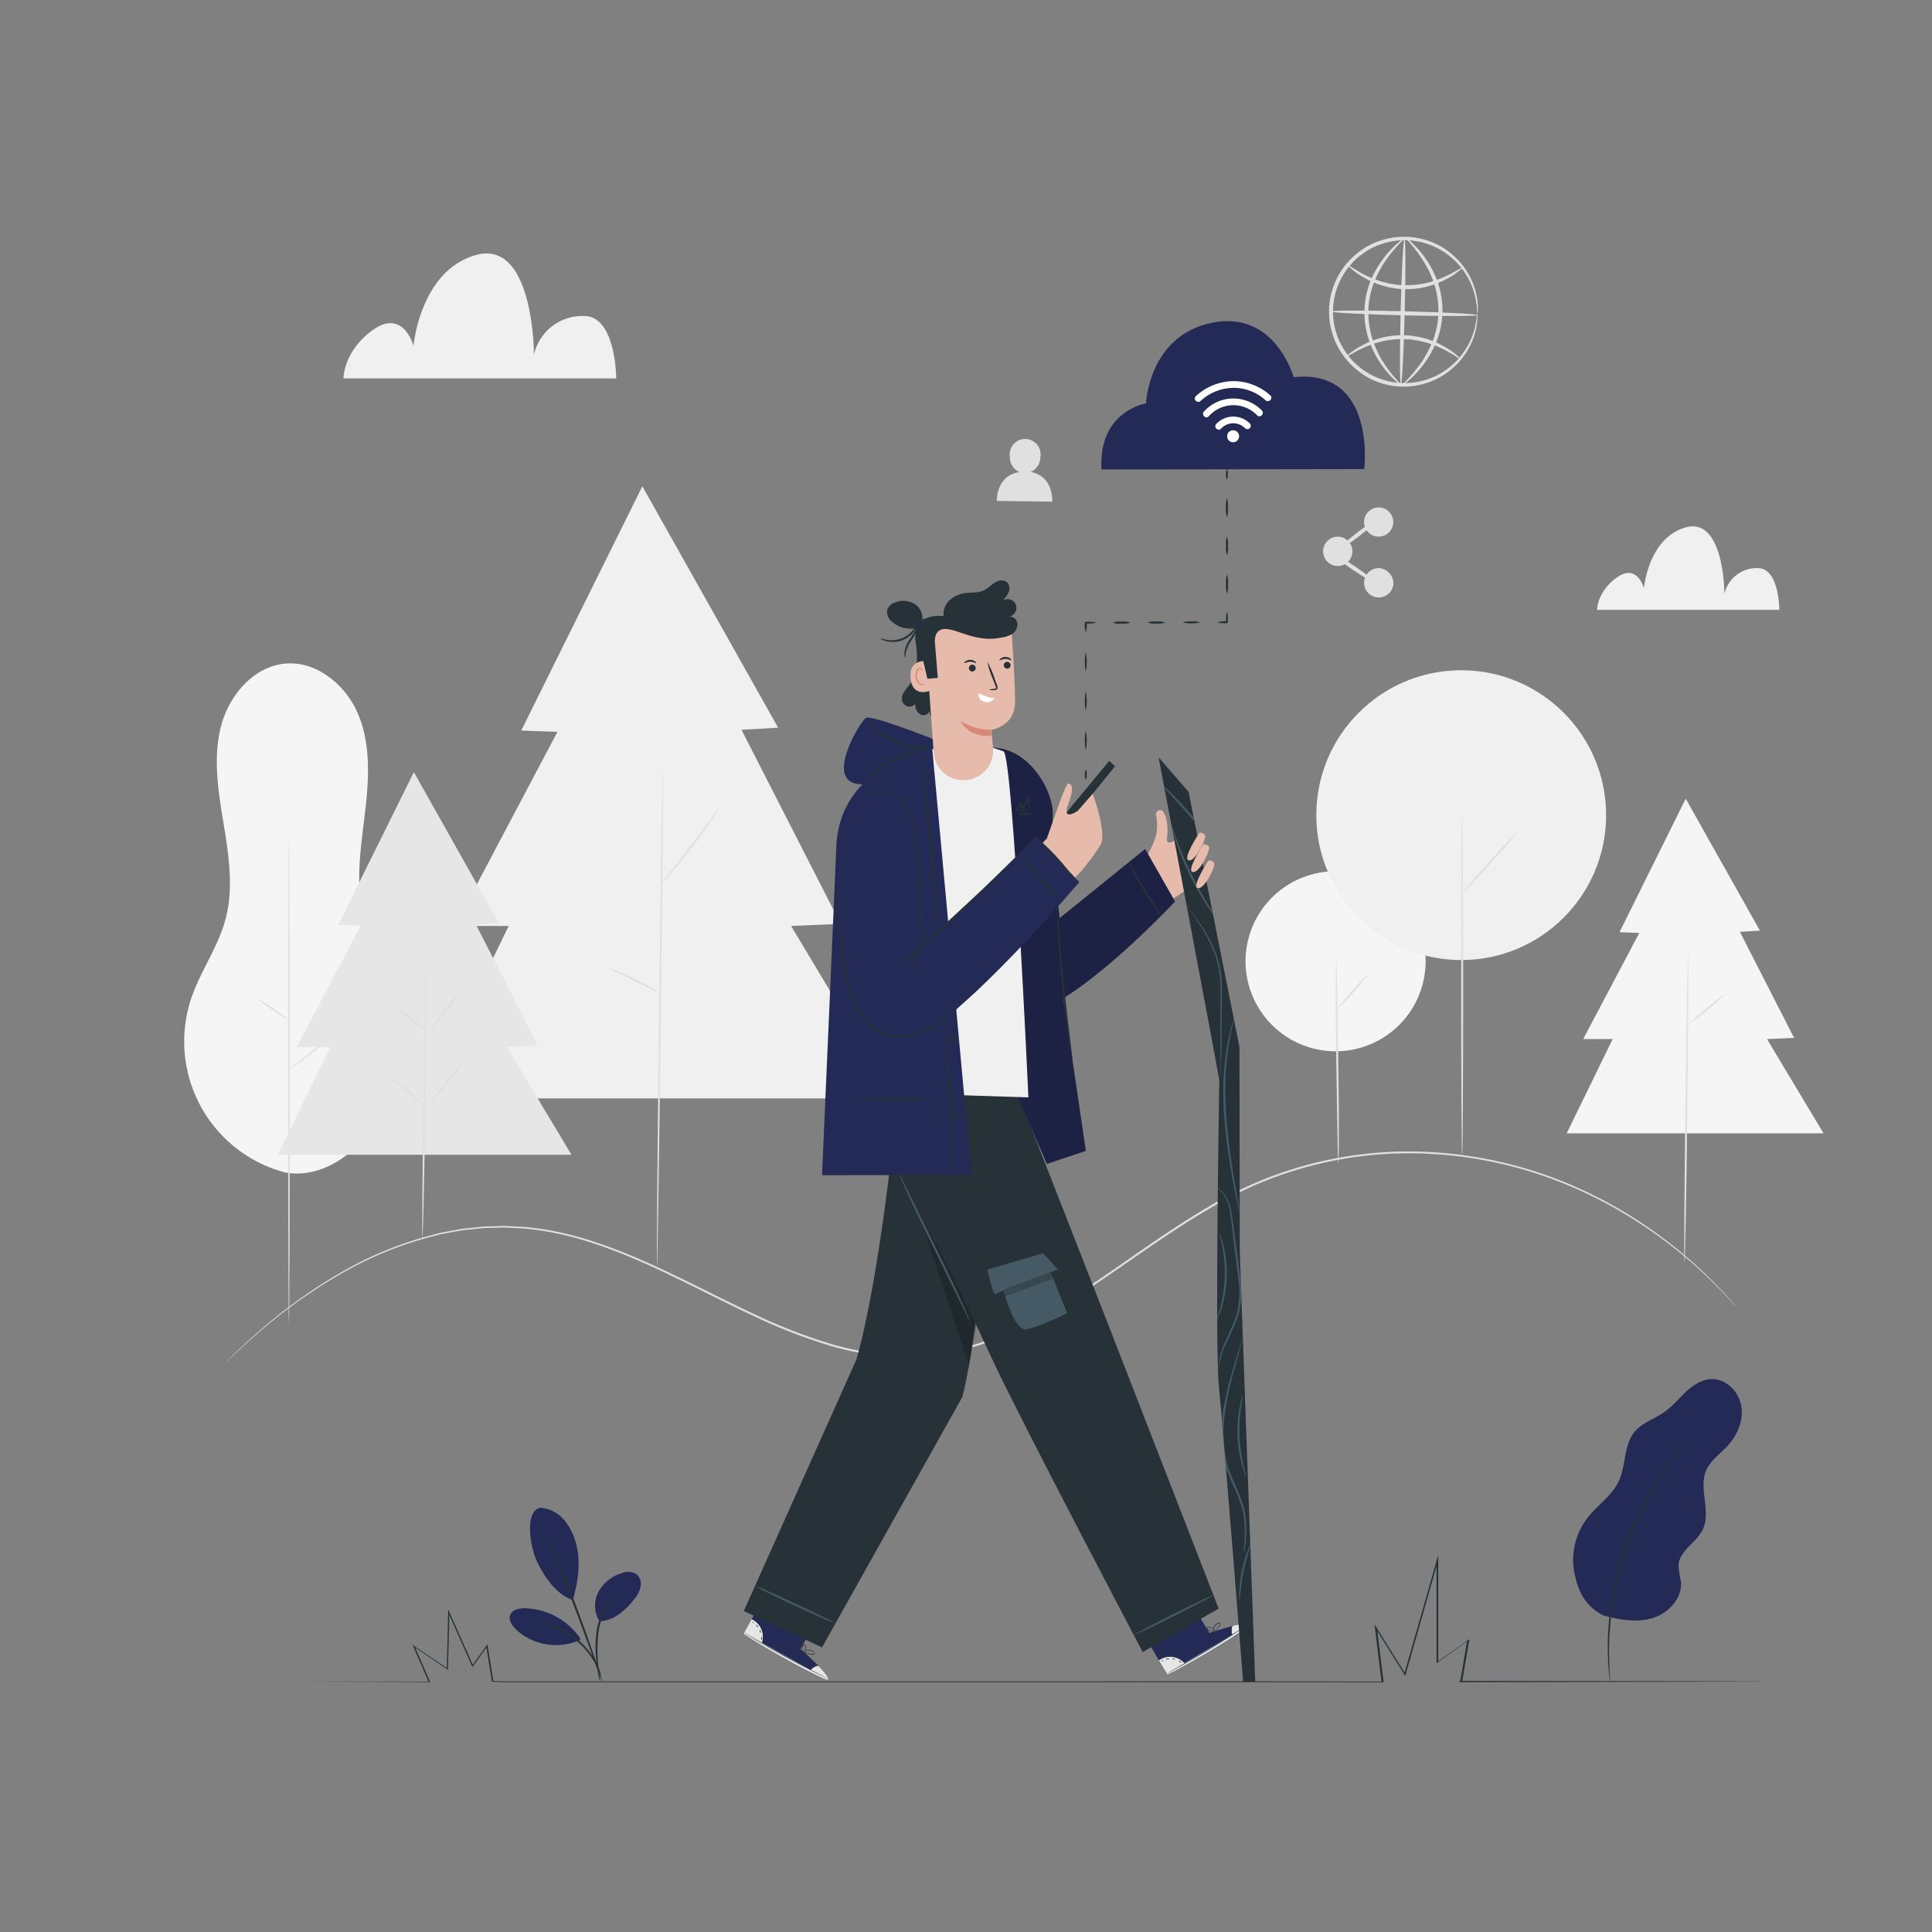 <svg xmlns="http://www.w3.org/2000/svg" xmlns:xlink="http://www.w3.org/1999/xlink" viewBox="0 0 500 500"><rect x="0" y="0" width="500" height="500" fill="#808080" stroke="none"/><defs><clipPath id="freepik--clip-path--inject-4"><path d="M299.85,196s15.69,82.8,15.7,83.6-1.2,68.51-.09,79.34,6.13,76.3,6.13,76.3h3.26l-4-111.4L320.77,271l-13.16-66.06Z" style="fill:none"></path></clipPath></defs><g id="freepik--background-complete--inject-4"><path d="M73.29,303.3a35.06,35.06,0,0,1-23.8-44.92c2.36-7,6.89-13.19,8.83-20.32,2.21-8.1.9-16.7-.47-25s-2.75-16.85-.68-25,8.58-15.78,17-16.35C81.9,171.2,89.07,177,92.32,184s3.26,15.2,2.5,23-2.23,15.49-1.77,23.26c.94,15.74,9.76,30.55,8.72,46.28-.54,8.19-3.71,13.43-9.13,19.59-4.68,5.32-12.46,8.81-19.35,7.18" style="fill:#f5f5f5"></path><path d="M74.78,342.46c-.12,0-.21-28.4-.21-63.43s.09-63.44.21-63.44S75,244,75,279,74.9,342.46,74.78,342.46Z" style="fill:#e0e0e0"></path><path d="M88.88,265.89c.07.09-3,2.62-6.88,5.64s-7.06,5.39-7.13,5.3,3-2.62,6.87-5.64S88.8,265.8,88.88,265.89Z" style="fill:#e0e0e0"></path><path d="M74.79,264.06a31.88,31.88,0,0,1-4.33-2.73,30.08,30.08,0,0,1-4.09-3.09A31.41,31.41,0,0,1,70.7,261,30.55,30.55,0,0,1,74.79,264.06Z" style="fill:#e0e0e0"></path><circle cx="345.66" cy="248.79" r="23.3" transform="translate(24.11 528.04) rotate(-76.72)" style="fill:#f5f5f5"></circle><path d="M346.27,301a2.19,2.19,0,0,1,0-.53c0-.41,0-.91-.05-1.52,0-1.4-.06-3.3-.1-5.61-.07-4.8-.18-11.31-.29-18.5s-.16-13.77-.13-18.5c0-2.37,0-4.29.06-5.61,0-.61,0-1.12.05-1.52a2.34,2.34,0,0,1,.05-.54,1.8,1.8,0,0,1,.05.54c0,.4,0,.91.05,1.52,0,1.4.06,3.3.1,5.61.08,4.8.18,11.31.29,18.5s.17,13.76.14,18.5c0,2.37,0,4.28-.07,5.61,0,.61,0,1.11-.05,1.52A1.69,1.69,0,0,1,346.27,301Z" style="fill:#e0e0e0"></path><path d="M354.58,251.63a79.72,79.72,0,0,1-8.63,9.61,79.72,79.72,0,0,1,8.63-9.61Z" style="fill:#e0e0e0"></path><polygon points="436.26 206.7 419.13 241.25 424.24 241.45 409.73 268.91 417.35 268.91 405.46 293.3 471.93 293.3 457.3 268.91 464.31 268.6 450.28 241.16 455.47 240.85 436.26 206.7" style="fill:#f5f5f5"></polygon><path d="M436.91,246.66c.14,0,0,17.94-.22,40.06s-.6,40.07-.74,40.07-.05-17.94.22-40.07S436.76,246.66,436.91,246.66Z" style="fill:#e0e0e0"></path><path d="M446.79,257a81.43,81.43,0,0,1-10.07,8.35A83.87,83.87,0,0,1,446.79,257Z" style="fill:#e0e0e0"></path><polygon points="166.24 125.85 134.9 189.06 144.26 189.41 117.71 239.64 131.65 239.64 109.9 284.27 231.5 284.27 204.73 239.64 217.56 239.09 191.9 188.88 201.38 188.32 166.24 125.85" style="fill:#f0f0f0"></polygon><path d="M171.54,199.17c.14,0-.09,28.87-.51,64.47s-.89,64.46-1,64.46.08-28.86.51-64.47S171.39,199.17,171.54,199.17Z" style="fill:#e0e0e0"></path><path d="M170.9,257.08a11.32,11.32,0,0,1-2-.9l-4.81-2.38-4.83-2.33a10.94,10.94,0,0,1-2-1.05,8.8,8.8,0,0,1,2.11.71c1.28.52,3,1.28,4.91,2.2s3.57,1.83,4.76,2.52A8.57,8.57,0,0,1,170.9,257.08Z" style="fill:#e0e0e0"></path><path d="M185.92,209.44a3.26,3.26,0,0,1-.46.85c-.32.52-.81,1.27-1.43,2.18-1.23,1.82-3,4.3-5.06,7s-4,5-5.45,6.67c-.72.83-1.32,1.49-1.75,1.93s-.67.69-.7.66a28.16,28.16,0,0,1,2.17-2.83c1.37-1.72,3.27-4.09,5.32-6.75s3.86-5.09,5.17-6.85A27.25,27.25,0,0,1,185.92,209.44Z" style="fill:#e0e0e0"></path><circle cx="378.16" cy="210.96" r="37.5" style="fill:#f0f0f0"></circle><path d="M378.41,299.14c-.15,0-.26-19.8-.26-44.21s.11-44.22.26-44.22.26,19.79.26,44.22S378.55,299.14,378.41,299.14Z" style="fill:#e0e0e0"></path><path d="M392.53,215.53c.11.09-2.92,3.64-6.76,7.91s-7,7.66-7.14,7.57a103.12,103.12,0,0,1,6.76-7.92A101,101,0,0,1,392.53,215.53Z" style="fill:#e0e0e0"></path><polygon points="107.11 199.83 87.52 239.34 93.37 239.56 76.78 270.96 85.49 270.96 71.9 298.85 147.9 298.85 131.17 270.96 139.18 270.61 123.15 239.23 129.07 238.88 107.11 199.83" style="fill:#e6e6e6"></polygon><path d="M110.42,245.66c.14,0,0,16.74-.29,37.37s-.66,37.36-.8,37.36,0-16.73.28-37.37S110.28,245.66,110.42,245.66Z" style="fill:#e0e0e0"></path><path d="M119.74,255.82a53.52,53.52,0,0,1-4.32,6,52.23,52.23,0,0,1-4.73,5.71,53.07,53.07,0,0,1,4.32-6A51.33,51.33,0,0,1,119.74,255.82Z" style="fill:#e0e0e0"></path><path d="M110.24,266.71a27.58,27.58,0,0,1-4.35-3.06,26.41,26.41,0,0,1-4-3.47,27.78,27.78,0,0,1,4.34,3.06A27.46,27.46,0,0,1,110.24,266.71Z" style="fill:#e0e0e0"></path><path d="M109.72,286.09a59.06,59.06,0,0,1-4.86-3.9c-2.66-2.17-4.88-3.85-4.8-4a26.35,26.35,0,0,1,5.13,3.57A27.17,27.17,0,0,1,109.72,286.09Z" style="fill:#e0e0e0"></path><path d="M120.55,274.11a60.28,60.28,0,0,1-4.74,6.3,58.21,58.21,0,0,1-5.14,6,60.28,60.28,0,0,1,4.74-6.3A58.08,58.08,0,0,1,120.55,274.11Z" style="fill:#e0e0e0"></path><path d="M266.7,122.16a4.22,4.22,0,0,0,2.55-3.87,4,4,0,1,0-7.9-.11,4.21,4.21,0,0,0,2.48,4c-6.08.86-5.86,7.46-5.86,7.46l14.36.19S272.72,123.12,266.7,122.16Z" style="fill:#e0e0e0"></path><path d="M350,142.67a3.79,3.79,0,1,1-3.79-3.77A3.79,3.79,0,0,1,350,142.67Z" style="fill:#e0e0e0"></path><circle cx="356.8" cy="135.1" r="3.78" style="fill:#e0e0e0"></circle><path d="M360.61,151.13a3.8,3.8,0,1,1-3.79-4.11A4,4,0,0,1,360.61,151.13Z" style="fill:#e0e0e0"></path><path d="M355.71,150.65c-.16.24-2.68-1.19-5.62-3.19s-5.2-3.82-5-4.06,2.67,1.2,5.62,3.2S355.87,150.41,355.71,150.65Z" style="fill:#e0e0e0"></path><path d="M356,134.83c.18.23-1.77,2-4.34,4s-4.8,3.43-5,3.2,1.76-2,4.33-4S355.84,134.61,356,134.83Z" style="fill:#e0e0e0"></path><path d="M382.37,81.11a4.71,4.71,0,0,1-.14-1.21,9.83,9.83,0,0,0-.16-1.44,14.72,14.72,0,0,0-.38-1.95,18.42,18.42,0,0,0-2-5A18.68,18.68,0,0,0,375,66.16a18.39,18.39,0,0,0-7.74-3.61,18.58,18.58,0,0,0-9.72.61,17,17,0,0,0-4.72,2.41,19.29,19.29,0,0,0-2.14,1.73,21.74,21.74,0,0,0-1.85,2.09,18.39,18.39,0,0,0-.53,21.79,20.61,20.61,0,0,0,1.75,2.18,19.59,19.59,0,0,0,2.05,1.83,17,17,0,0,0,4.6,2.64,18.5,18.5,0,0,0,17.58-2.15,18.84,18.84,0,0,0,4.91-5.12,18.29,18.29,0,0,0,2.26-4.9,15.6,15.6,0,0,0,.47-1.92,11.06,11.06,0,0,0,.23-1.44,4.68,4.68,0,0,1,.2-1.19,5.55,5.55,0,0,1,0,1.21,8.6,8.6,0,0,1-.13,1.47,13.74,13.74,0,0,1-.39,2,17.91,17.91,0,0,1-2.16,5.1,19.16,19.16,0,0,1-13.16,8.89,19.28,19.28,0,0,1-10.17-1A18.41,18.41,0,0,1,351.5,96a22.83,22.83,0,0,1-2.16-1.92,22,22,0,0,1-1.86-2.3,19.33,19.33,0,0,1,.56-23,20.73,20.73,0,0,1,2-2.2,21.33,21.33,0,0,1,2.25-1.82,18.25,18.25,0,0,1,5-2.5,19.36,19.36,0,0,1,10.21-.54,19.17,19.17,0,0,1,12.72,9.52,17.75,17.75,0,0,1,1.9,5.19,13,13,0,0,1,.3,2,8.68,8.68,0,0,1,.06,1.47A5.77,5.77,0,0,1,382.37,81.11Z" style="fill:#e0e0e0"></path><path d="M378.58,69.27c0,.06-.3.36-1,.85L376.4,71c-.24.17-.5.35-.78.53l-.93.49a21.4,21.4,0,0,1-11.14,2.8l-1.68-.07-1.62-.25c-.27,0-.53-.08-.79-.14l-.75-.2c-.5-.14-1-.25-1.46-.4a24.72,24.72,0,0,1-4.73-2.18c-2.53-1.53-3.77-2.93-3.67-3s1.48,1,4,2.38a28.63,28.63,0,0,0,4.65,1.9c.45.13.92.23,1.4.36l.73.18.75.11,1.55.23,1.6.06a23,23,0,0,0,10.79-2.42l.94-.41c.29-.15.55-.31.8-.45l1.29-.71C378.11,69.4,378.53,69.21,378.58,69.27Z" style="fill:#e0e0e0"></path><path d="M348.27,92.3s.3-.35,1-.84l1.22-.88c.24-.16.49-.35.77-.53l.94-.48a21.36,21.36,0,0,1,11.13-2.81l1.69.08,1.62.25.78.13.76.2c.5.14,1,.26,1.46.41A24.62,24.62,0,0,1,374.32,90c2.54,1.54,3.78,2.94,3.68,3s-1.48-1.06-4-2.38a28.59,28.59,0,0,0-4.65-1.91c-.45-.13-.93-.23-1.41-.35l-.72-.18-.76-.11-1.54-.23-1.61-.07a23.1,23.1,0,0,0-10.78,2.42l-.95.41c-.28.15-.55.32-.8.45l-1.29.72C348.73,92.18,348.31,92.36,348.27,92.3Z" style="fill:#e0e0e0"></path><path d="M382.35,81.55c0,.28-8.49.31-19,.06s-18.93-.7-18.92-1,8.49-.32,18.95-.06S382.36,81.26,382.35,81.55Z" style="fill:#e0e0e0"></path><path d="M362.54,99.57c-.29,0-.31-8.49-.06-18.95s.69-18.92,1-18.92.32,8.49.06,19S362.83,99.58,362.54,99.57Z" style="fill:#e0e0e0"></path><path d="M362.54,99.54c-.07.11-2.16-1.3-4.56-4.51a25.34,25.34,0,0,1-3.39-6.15,22.87,22.87,0,0,1-1.47-8.48A21.92,21.92,0,0,1,355,72a25.91,25.91,0,0,1,3.7-5.95c2.55-3.09,4.65-4.45,4.72-4.34s-1.8,1.67-4.14,4.79a28.15,28.15,0,0,0-3.4,5.89,21.74,21.74,0,0,0-1.75,8,23.16,23.16,0,0,0,1.32,8.13,27.35,27.35,0,0,0,3.09,6.06C360.77,97.83,362.65,99.43,362.54,99.54Z" style="fill:#e0e0e0"></path><path d="M363.89,61.71c.07-.11,2.15,1.3,4.56,4.51a25.6,25.6,0,0,1,3.39,6.14,22.76,22.76,0,0,1,1.46,8.49,21.64,21.64,0,0,1-1.91,8.4,26.34,26.34,0,0,1-3.7,6c-2.55,3.08-4.65,4.45-4.72,4.34s1.8-1.67,4.14-4.79a28.15,28.15,0,0,0,3.4-5.89,21.79,21.79,0,0,0,1.75-8,23.21,23.21,0,0,0-1.32-8.14,27,27,0,0,0-3.09-6C365.66,63.41,363.78,61.82,363.89,61.71Z" style="fill:#e0e0e0"></path><path d="M413.32,157.83h47.17s0-10.8-5.57-10.8a8.56,8.56,0,0,0-8.64,6.69s0-20.15-10.14-17.2c-9.6,2.8-10.69,15.7-10.69,15.7s-1.72-6.48-6.92-2.83S413.32,157.83,413.32,157.83Z" style="fill:#f0f0f0"></path><path d="M88.88,97.94h70.59s0-16.16-8.33-16.16a12.84,12.84,0,0,0-12.95,10s0-30.16-15.17-25.74c-14.37,4.19-16,23.5-16,23.5s-2.58-9.71-10.37-4.24S88.88,97.94,88.88,97.94Z" style="fill:#f0f0f0"></path><path d="M449.44,338.31s-.27-.27-.77-.81l-2.21-2.42c-2-2.05-4.94-5.13-9.08-8.7a118.9,118.9,0,0,0-16.06-11.71,112,112,0,0,0-10.93-5.89,107.54,107.54,0,0,0-44.31-10.3,100.43,100.43,0,0,0-35.91,6.09C318,308.93,306.58,316.49,295,324.46c-5.79,4-11.64,8.12-17.8,12a117.9,117.9,0,0,1-19.63,10.17,63.59,63.59,0,0,1-21.6,4.54,69.09,69.09,0,0,1-21.25-2.93,139.84,139.84,0,0,1-19.33-7.5c-6.14-2.85-12-5.87-17.84-8.73-11.56-5.7-22.88-10.72-34.17-12.95-1.4-.29-2.81-.49-4.2-.72l-2.08-.25a18.24,18.24,0,0,0-2.08-.18l-4.1-.22c-1.36,0-2.7.06-4,.08-.66,0-1.33,0-2,.08l-2,.2c-1.29.16-2.58.21-3.84.45l-3.72.67c-1.24.19-2.42.57-3.6.85a93.56,93.56,0,0,0-24.25,10.07,132.92,132.92,0,0,0-16.39,11.25c-4.24,3.44-7.39,6.29-9.48,8.26l-2.37,2.26-.82.76s.26-.28.78-.8l2.33-2.3c2.08-2,5.21-4.86,9.43-8.34a132.88,132.88,0,0,1,16.38-11.35,93.86,93.86,0,0,1,24.3-10.17c1.19-.28,2.37-.66,3.61-.86l3.75-.68c1.26-.24,2.56-.3,3.86-.46l2-.21c.66-.06,1.33-.05,2-.08,1.34,0,2.69-.11,4.06-.09l4.13.21a18.24,18.24,0,0,1,2.08.18l2.1.25c1.4.23,2.82.42,4.23.72,11.35,2.23,22.72,7.25,34.3,12.94,5.8,2.85,11.7,5.86,17.83,8.71a139,139,0,0,0,19.26,7.46A68.83,68.83,0,0,0,236,350.65a63.37,63.37,0,0,0,21.43-4.51A117.63,117.63,0,0,0,277,336c6.15-3.85,12-8,17.79-12,11.54-8,23-15.55,35.26-19.92a100.68,100.68,0,0,1,36.07-6.07,107.62,107.62,0,0,1,44.45,10.43,111,111,0,0,1,10.94,5.94,117,117,0,0,1,16,11.81c4.13,3.59,7,6.7,9,8.78l2.17,2.45C449.2,338,449.44,338.31,449.44,338.31Z" style="fill:#e0e0e0"></path></g><g id="freepik--Floor--inject-4"><path d="M456.12,435.19l-1.36,0-4,0-15.47.05-57.29.09h-.27l.1-.25c0-.12.09-.26.15-.4v0c.54-3.18,1.14-6.71,1.75-10.34l.31.2-7.95,5.64-.32.22v-.39c0-8.33,0-17.12,0-26.29l.44.06-8.38,29.42-.15.52-.28-.46-7.51-12,.44-.16c.54,4.38,1.13,9.18,1.72,14l0,.28h-.29c-24.12-.11-50.33,0-77.5-.05h-82l-37.09,0H129.45l-2-.11h-.16l0-.16c-.52-3.2-1-6.2-1.48-9.14l.36.09-3.71,5.14-.21.28-.14-.31c-2.15-4.88-4.19-9.48-6.14-13.9l.35-.07c-.14,5.25-.26,10.09-.38,14.7v.31l-.25-.18-8.67-5.9.23-.19,4,9.24.09.2h-.23c-13.54-.13-24.21-.07-31.49-.12l-8.32,0-2.13,0-.72,0,.72,0,2.13,0,8.32,0c7.28,0,18-.1,31.51,0l-.14.2c-1.23-2.82-2.52-5.78-4-9.22l-.22-.5.45.31,8.68,5.87-.27.14c.11-4.61.23-9.45.35-14.7l0-.82.33.75c2,4.41,4,9,6.17,13.88l-.34,0,3.71-5.14.29-.4.08.48c.48,2.95,1,5.94,1.49,9.14l-.19-.18,2,.11h31.69l37.09,0h82c27.18,0,53.38-.05,77.51.07l-.25.28c-.59-4.86-1.18-9.66-1.71-14l-.13-1.09.58.93,7.5,12-.43.06c2.93-10.22,5.74-20.07,8.41-29.41l.44-1.52v1.58c0,9.17,0,18,0,26.29l-.32-.17,8-5.62.39-.27-.08.46c-.62,3.62-1.23,7.15-1.78,10.34h0v0l-.15.4L378,435l57.29.08,15.47.05,4,0C455.66,435.17,456.12,435.19,456.12,435.19Z" style="fill:#263238"></path></g><g id="freepik--Plants--inject-4"><path d="M414.8,418c-4.46-2.4-6.26-5.79-7.31-10.75a17.76,17.76,0,0,1,3.3-14.36c2.58-3.34,6.4-5.77,8.17-9.61,1.89-4.09,1.21-9.28,4.08-12.74,2-2.38,5.17-3.33,7.7-5.11,2.06-1.45,3.67-3.45,5.51-5.17s4.1-3.24,6.62-3.34c3.8-.15,7.17,3.21,7.78,7s-1.07,7.62-3.68,10.4c-1.88,2-4.3,3.67-5.4,6.21-2.06,4.76,1.35,10.65-.91,15.32-1.65,3.41-6.05,5.46-6.26,9.24a26.46,26.46,0,0,0,.62,4.12c.47,4.34-3.18,8.29-7.35,9.55s-8.67.43-12.87-.73" style="fill:#242A56"></path><path d="M436.45,373a2.94,2.94,0,0,1-.39.56c-.31.4-.72.9-1.21,1.54s-1.19,1.46-1.88,2.45-1.54,2.06-2.34,3.35l-1.31,2c-.45.69-.86,1.45-1.31,2.21-.94,1.52-1.79,3.22-2.71,5a91.69,91.69,0,0,0-4.89,12.06,93,93,0,0,0-3,12.66c-.27,2-.56,3.87-.67,5.65-.06.88-.16,1.74-.2,2.57s-.05,1.61-.08,2.37c-.09,1.51,0,2.88,0,4.09s.05,2.24.11,3.08.08,1.46.11,1.95a6,6,0,0,1,0,.69,2.86,2.86,0,0,1-.11-.68c-.05-.49-.12-1.14-.2-1.94s-.18-1.88-.2-3.09-.13-2.59-.07-4.11c0-.76,0-1.56.05-2.38s.12-1.69.17-2.59c.1-1.79.37-3.68.62-5.68A88.62,88.62,0,0,1,419.92,402a87.41,87.41,0,0,1,4.95-12.11c.94-1.78,1.81-3.48,2.76-5,.47-.76.89-1.52,1.35-2.21l1.34-2c.83-1.28,1.7-2.35,2.42-3.31s1.39-1.77,1.95-2.41l1.29-1.48A3.54,3.54,0,0,1,436.45,373Z" style="fill:#263238"></path><path d="M139.84,390.2a8.91,8.91,0,0,1,6.21,3.24,15.75,15.75,0,0,1,3.12,6.43c1.17,4.5.38,9.79-.94,14.25-4.84-1.78-7.8-7-9.13-9.73-2.1-4.32-3.28-13.42.74-14.19" style="fill:#242A56"></path><path d="M155.18,419.62a7.65,7.65,0,0,1-.29-7.66A10.17,10.17,0,0,1,161,407.1a4.27,4.27,0,0,1,3.59.21,3.25,3.25,0,0,1,1.23,3.07,6.67,6.67,0,0,1-1.42,3.13c-2.39,3.18-5.29,5.82-9.26,6.11" style="fill:#242A56"></path><path d="M155.22,435.06a3.85,3.85,0,0,1-.24-.95c-.12-.61-.27-1.51-.43-2.62a32.61,32.61,0,0,1-.23-8.77,16.47,16.47,0,0,1,3.29-8.12,10.77,10.77,0,0,1,1.91-1.87,2.86,2.86,0,0,1,.84-.51,23,23,0,0,0-2.46,2.61,17.23,17.23,0,0,0-3.06,8,37.7,37.7,0,0,0,.07,8.66A28.8,28.8,0,0,1,155.22,435.06Z" style="fill:#263238"></path><path d="M141.35,397a8.7,8.7,0,0,1,.72,1.45c.43.94,1,2.31,1.76,4,1.45,3.4,3.37,8.14,5.37,13.43s3.69,10.12,4.86,13.63c.58,1.76,1,3.19,1.34,4.18a8.43,8.43,0,0,1,.41,1.55,10.1,10.1,0,0,1-.61-1.49l-1.49-4.12c-1.25-3.48-3-8.29-5-13.57s-3.87-10-5.23-13.48c-.66-1.65-1.2-3-1.61-4.07A10.1,10.1,0,0,1,141.35,397Z" style="fill:#263238"></path><path d="M150.14,424a17.89,17.89,0,0,0-14.35-7.79c-1.44,0-3.15.33-3.71,1.65s.38,2.81,1.42,3.81a15.25,15.25,0,0,0,16.71,2.71" style="fill:#242A56"></path><path d="M138.27,419.79a3.08,3.08,0,0,1,.94,0,7.28,7.28,0,0,1,1.08.14,11.7,11.7,0,0,1,1.43.29,18.67,18.67,0,0,1,3.56,1.3A22.23,22.23,0,0,1,149.2,424a22.51,22.51,0,0,1,3.25,3.33,19.15,19.15,0,0,1,2,3.23,11,11,0,0,1,.58,1.33,6.35,6.35,0,0,1,.35,1,3.37,3.37,0,0,1,.21.91c-.1,0-.47-1.25-1.47-3.12a21.32,21.32,0,0,0-2.05-3.09,21.15,21.15,0,0,0-7-5.69,20.65,20.65,0,0,0-3.45-1.37C139.59,420,138.26,419.89,138.27,419.79Z" style="fill:#263238"></path></g><g id="freepik--wifi-cloud--inject-4"><path d="M285.07,121.5l68-.1s3.2-26-18.27-23.8c0,0-4.83-17.45-21.2-14.06s-17,20.85-17,20.85S284.17,106.36,285.07,121.5Z" style="fill:#242A56"></path><path d="M320.68,112.9a1.55,1.55,0,1,1-1.55-1.54A1.54,1.54,0,0,1,320.68,112.9Z" style="fill:#fff"></path><path d="M316,110.94a4.3,4.3,0,0,1,6.22-.12.87.87,0,0,0,1.23-1.23,6.05,6.05,0,0,0-8.68.12c-.77.82.46,2.05,1.23,1.23Z" style="fill:#fff"></path><path d="M310.72,103.76a12.71,12.71,0,0,1,8.3-3.38,12.29,12.29,0,0,1,8.5,3.2c.83.76,2.06-.47,1.24-1.24a14.19,14.19,0,0,0-9.75-3.7,14.57,14.57,0,0,0-9.53,3.89c-.84.74.39,2,1.24,1.23Z" style="fill:#fff"></path><path d="M312.82,107.74a8.52,8.52,0,0,1,12.53-.25c.78.8,2-.44,1.23-1.24a10.28,10.28,0,0,0-15,.26c-.75.83.48,2.06,1.24,1.23Z" style="fill:#fff"></path><path d="M317.52,124c-.14,0-.26-.56-.26-1.25s.11-1.25.26-1.25.26.56.26,1.25S317.66,124,317.52,124Z" style="fill:#263238"></path><path d="M317.53,133.86a6.18,6.18,0,0,1-.26-2.47,6,6,0,0,1,.26-2.47,6.14,6.14,0,0,1,.26,2.47A6,6,0,0,1,317.53,133.86Z" style="fill:#263238"></path><path d="M317.55,143.74a6,6,0,0,1-.27-2.47,6.18,6.18,0,0,1,.26-2.47,6.18,6.18,0,0,1,.26,2.47A6,6,0,0,1,317.55,143.74Z" style="fill:#263238"></path><path d="M317.56,153.63a6.21,6.21,0,0,1-.26-2.48,6.29,6.29,0,0,1,.25-2.47,5.88,5.88,0,0,1,.27,2.47A6.21,6.21,0,0,1,317.56,153.63Z" style="fill:#263238"></path><path d="M315.07,161.06a6.42,6.42,0,0,1,2.5-.27h0l-.26.26h0v-1c0-.3,0-.57.05-.79.05-.45.12-.73.19-.73s.14.28.18.73c0,.22.05.49.06.79l0,.47V161h0c-.11.12.26-.26-.26.26h0A6,6,0,0,1,315.07,161.06Z" style="fill:#263238"></path><path d="M306.06,161.09a5.25,5.25,0,0,1,2.25-.27,5,5,0,0,1,2.25.26,10.05,10.05,0,0,1-4.5,0Z" style="fill:#263238"></path><path d="M297,161.12a4.94,4.94,0,0,1,2.26-.27,5.25,5.25,0,0,1,2.25.25,4.92,4.92,0,0,1-2.25.27A5.28,5.28,0,0,1,297,161.12Z" style="fill:#263238"></path><path d="M288,161.14a5.16,5.16,0,0,1,2.25-.26,5.11,5.11,0,0,1,2.26.25,5.28,5.28,0,0,1-2.26.27A5,5,0,0,1,288,161.14Z" style="fill:#263238"></path><path d="M281,163.66a6.27,6.27,0,0,1-.26-2.5c.52-.52.15-.14.26-.26h1c.3,0,.57,0,.79.06.45,0,.73.11.73.18s-.28.13-.73.18c-.22,0-.49,0-.79.06l-.47,0H281c.11-.11-.26.26.25-.26A6.07,6.07,0,0,1,281,163.66Z" style="fill:#263238"></path><path d="M281,173.83a12.54,12.54,0,0,1,0-5.08,12.54,12.54,0,0,1,0,5.08Z" style="fill:#263238"></path><path d="M281,184a12.54,12.54,0,0,1,0-5.08,12.54,12.54,0,0,1,0,5.08Z" style="fill:#263238"></path><path d="M281,194.17a12.54,12.54,0,0,1,0-5.08,12.54,12.54,0,0,1,0,5.08Z" style="fill:#263238"></path><path d="M281,201.75c-.14,0-.26-.56-.26-1.25s.12-1.25.26-1.25.26.56.26,1.25S281.17,201.75,281,201.75Z" style="fill:#263238"></path></g><g id="freepik--Character--inject-4"><path d="M207.2,426.77l3.74-6.93L198,412.75l-5.58,10.08.77.49c3.46,2.16,17.75,10.72,20.53,11.3C216.83,435.27,207.2,426.77,207.2,426.77Z" style="fill:#242A56"></path><path d="M197.17,425.3a5.19,5.19,0,0,0-.14-3.66,5,5,0,0,0-2.51-2.6l-2,3.61Z" style="fill:#e6e6e6"></path><path d="M211.8,431.12s3.24,3.22,2.41,3.59-15.59-7.73-21.79-11.88l.18-.28,17.14,9.61S211,430.74,211.8,431.12Z" style="fill:#e6e6e6"></path><path d="M192.4,422.43l.21.15.62.39,2.29,1.39c1.95,1.16,4.66,2.73,7.69,4.4s5.8,3.11,7.83,4.13c.94.48,1.75.87,2.4,1.2l.66.31.23.1s-.07-.05-.22-.13l-.64-.34-2.38-1.25c-2-1-4.77-2.51-7.8-4.18s-5.74-3.22-7.7-4.35l-2.33-1.34-.63-.36Z" style="fill:#263238"></path><path d="M209.63,432.35a6.3,6.3,0,0,1,1.05-.88A6.58,6.58,0,0,1,212,431a2,2,0,0,0-1.39.31A1.94,1.94,0,0,0,209.63,432.35Z" style="fill:#263238"></path><path d="M206.87,428.32c0,.05.33-.07.68-.27s.62-.38.6-.43a1.6,1.6,0,0,0-.68.27C207.12,428.09,206.85,428.28,206.87,428.32Z" style="fill:#263238"></path><path d="M206.13,427.2a1.25,1.25,0,0,0,.62-.06c.34-.08.6-.18.59-.23a1.29,1.29,0,0,0-.63.06C206.38,427.05,206.12,427.15,206.13,427.2Z" style="fill:#263238"></path><path d="M206.14,425.61s.26.25.63.46a1.78,1.78,0,0,0,.71.3s-.26-.25-.63-.46A1.78,1.78,0,0,0,206.14,425.61Z" style="fill:#263238"></path><path d="M206.38,424.63a1.59,1.59,0,0,0,.64.63,1.48,1.48,0,0,0,.83.32c0-.05-.34-.21-.74-.47S206.42,424.59,206.38,424.63Z" style="fill:#263238"></path><path d="M207.93,427.44a3,3,0,0,0,.84.45,5.65,5.65,0,0,0,1,.29,2.86,2.86,0,0,0,.62.07.54.54,0,0,0,.35-.15.37.37,0,0,0,.05-.4,1.74,1.74,0,0,0-2.7-.18c-.11.12-.16.2-.15.21a2.86,2.86,0,0,1,.77-.5,1.68,1.68,0,0,1,1-.07,1.49,1.49,0,0,1,1,.61c.07.17-.06.3-.26.3a2.75,2.75,0,0,1-.57-.05,7.29,7.29,0,0,1-1-.25C208.26,427.58,208,427.41,207.93,427.44Z" style="fill:#263238"></path><path d="M208.12,427.6a1,1,0,0,0,.42-.53,1.51,1.51,0,0,0,.1-.73.93.93,0,0,0-.46-.8.37.37,0,0,0-.46.24,1,1,0,0,0-.07.45,2.92,2.92,0,0,0,.12.72,1.34,1.34,0,0,0,.29.59,6.12,6.12,0,0,0-.17-.62,3.49,3.49,0,0,1-.07-.69c0-.24.08-.6.31-.52s.31.41.35.65a1.6,1.6,0,0,1-.06.67A3.29,3.29,0,0,1,208.12,427.6Z" style="fill:#263238"></path><path d="M194.61,419s.39.17.93.56a4.75,4.75,0,0,1,1.62,2,4.8,4.8,0,0,1,.29,2.56c-.11.66-.29,1-.26,1s.06-.08.14-.26a3.54,3.54,0,0,0,.24-.77,4.52,4.52,0,0,0-.25-2.65,4.63,4.63,0,0,0-1.7-2,5,5,0,0,0-.72-.37A.8.8,0,0,0,194.61,419Z" style="fill:#263238"></path><path d="M198.9,414.39a28.74,28.74,0,0,0-1.57,2.6,28,28,0,0,0-1.41,2.68,27.65,27.65,0,0,0,1.57-2.59A24,24,0,0,0,198.9,414.39Z" style="fill:#263238"></path><path d="M199.49,424.93a8,8,0,0,0,1.78,1.23,7.84,7.84,0,0,0,2,.88s-.85-.46-1.88-1S199.52,424.89,199.49,424.93Z" style="fill:#263238"></path><path d="M197,423.54s0,.21,0,.45-.06.44,0,.46.18-.16.2-.44S197,423.52,197,423.54Z" style="fill:#263238"></path><path d="M196.65,421.82c-.05,0,0,.2,0,.41s.15.36.2.35,0-.19,0-.4S196.7,421.81,196.65,421.82Z" style="fill:#263238"></path><path d="M195.58,420.53c0,.05.16.14.31.31s.24.35.29.34,0-.25-.15-.46S195.59,420.48,195.58,420.53Z" style="fill:#263238"></path><path d="M194.75,419.74s0,.14.09.24.18.16.22.12,0-.14-.09-.24S194.79,419.71,194.75,419.74Z" style="fill:#263238"></path><path d="M192.49,416.94l20.25,9.4L249,361.63c4.73-17.07,9.29-77.16,9.29-77.16l-26.25,2s-4.05,43.14-10.4,65.37Z" style="fill:#263238"></path><path d="M215.93,420a20.37,20.37,0,0,1-3.09-1.23c-1.87-.82-4.45-2-7.29-3.31s-5.38-2.53-7.22-3.44a20.34,20.34,0,0,1-2.93-1.57,22,22,0,0,1,3.08,1.23c1.88.82,4.46,2,7.29,3.31s5.4,2.54,7.23,3.45A21.07,21.07,0,0,1,215.93,420Z" style="fill:#455a64"></path><polygon points="234.53 304.15 250.79 353.48 252.85 342.54 234.53 304.15" style="opacity:0.2"></polygon><path d="M313,422.6l-4.12-6.71-12.63,7.63,5.92,9.89.81-.43c3.61-1.91,18.18-10,20.08-12.09C325.14,418.54,313,422.6,313,422.6Z" style="fill:#242A56"></path><path d="M306.65,430.54a5.13,5.13,0,0,0-3.24-1.72,5,5,0,0,0-3.5.87l2.13,3.53Z" style="fill:#e6e6e6"></path><path d="M319,420.8s4.42-1.18,4.32-.28-14.51,9.6-21.21,12.89l-.15-.3,16.91-10S318.31,421.28,319,420.8Z" style="fill:#e6e6e6"></path><path d="M301.78,433.22l.23-.1c.19-.11.41-.22.65-.34l2.35-1.29c2-1.1,4.7-2.66,7.66-4.44s5.61-3.46,7.51-4.7l2.24-1.48.6-.41.2-.15a.75.75,0,0,0-.22.12l-.62.38-2.27,1.44c-1.92,1.21-4.57,2.86-7.53,4.65s-5.67,3.35-7.63,4.48l-2.33,1.34-.63.36Z" style="fill:#263238"></path><path d="M319,423.3a3.92,3.92,0,0,1,0-2.7,2,2,0,0,0-.43,1.35A2,2,0,0,0,319,423.3Z" style="fill:#263238"></path><path d="M314.14,423.66a1.58,1.58,0,0,0,.1-.72c0-.41,0-.73-.07-.73a1.51,1.51,0,0,0-.11.72A1.49,1.49,0,0,0,314.14,423.66Z" style="fill:#263238"></path><path d="M312.79,423.74s.16-.24.26-.57a1.27,1.27,0,0,0,.1-.62s-.17.24-.27.57S312.74,423.72,312.79,423.74Z" style="fill:#263238"></path><path d="M311.42,422.93c0,.05.34-.09.71-.31s.64-.42.62-.47a1.77,1.77,0,0,0-.71.32C311.67,422.68,311.4,422.89,311.42,422.93Z" style="fill:#263238"></path><path d="M310.69,422.23a1.55,1.55,0,0,0,.87-.23c.44-.23.73-.53.69-.56a5,5,0,0,0-.77.4A5.14,5.14,0,0,0,310.69,422.23Z" style="fill:#263238"></path><path d="M313.9,422.3a2.71,2.71,0,0,0,.81-.49,6.13,6.13,0,0,0,.75-.72,3,3,0,0,0,.37-.5.51.51,0,0,0,.05-.37.38.38,0,0,0-.32-.25,1.74,1.74,0,0,0-1.58,1.54,1.76,1.76,0,0,0,.06.7.61.61,0,0,0,.11.24,3.09,3.09,0,0,1,0-.92,1.71,1.71,0,0,1,.42-.87,1.49,1.49,0,0,1,1-.52c.19,0,.23.2.14.38a2.94,2.94,0,0,1-.34.47,7,7,0,0,1-.7.72C314.19,422.09,313.88,422.28,313.9,422.3Z" style="fill:#263238"></path><path d="M314.13,422.21s0-.27-.24-.62a1.64,1.64,0,0,0-.58-.46,1,1,0,0,0-.93,0,.38.38,0,0,0,0,.52.93.93,0,0,0,.36.28,2.48,2.48,0,0,0,.67.26,1.35,1.35,0,0,0,.67.05s-.25-.05-.63-.17a3.06,3.06,0,0,1-.63-.28c-.22-.1-.48-.37-.3-.53a.84.84,0,0,1,.74,0,1.45,1.45,0,0,1,.55.38A3.67,3.67,0,0,1,314.13,422.21Z" style="fill:#263238"></path><path d="M300,429.61s.34-.25.95-.53a4.79,4.79,0,0,1,2.55-.39,4.84,4.84,0,0,1,2.35,1c.52.43.76.78.79.76s0-.1-.16-.26a3.85,3.85,0,0,0-.55-.59,4.44,4.44,0,0,0-5-.66,3.66,3.66,0,0,0-.69.43C300,429.53,299.94,429.6,300,429.61Z" style="fill:#263238"></path><path d="M298.09,423.57a50.05,50.05,0,0,0,3.06,5.23,22,22,0,0,0-1.45-2.66A25.55,25.55,0,0,0,298.09,423.57Z" style="fill:#263238"></path><path d="M307.5,428.35a8.75,8.75,0,0,0,1.95-.93,8.92,8.92,0,0,0,1.76-1.26s-.83.5-1.85,1.11S307.47,428.3,307.5,428.35Z" style="fill:#263238"></path><path d="M305,429.84c0,.05.17.13.37.27s.35.28.39.25-.06-.24-.29-.4S305,429.79,305,429.84Z" style="fill:#263238"></path><path d="M303.38,429.24c0,.05.15.13.36.19s.39.05.41,0-.15-.13-.36-.19S303.4,429.19,303.38,429.24Z" style="fill:#263238"></path><path d="M301.73,429.52s.2-.07.43-.12.41,0,.43-.07-.19-.16-.47-.1S301.69,429.49,301.73,429.52Z" style="fill:#263238"></path><path d="M300.63,429.84c0,.05.12.07.25.05s.22-.08.22-.13-.12-.07-.25-.05S300.62,429.79,300.63,429.84Z" style="fill:#263238"></path><path d="M220.09,260.29c-.49,0-5.86,15.92-.69,26.47.52,1.06,4.57,6.87,4.57,6.87,14.31,16.89,28.81,49.63,32.85,58.23,8.31,17.65,38.91,75.69,38.91,75.69l19.66-11.25-28.74-73.9-26.09-66.69Z" style="fill:#263238"></path><path d="M255.54,328.56s1.39,6.73,2.11,6.33c2.05-1.1,16.12-6.35,16.12-6.35l-3.8-4.21Z" style="fill:#455a64"></path><path d="M259.7,333.79s2.63,10.83,6,10.23,10.47-4.14,10.47-4.14l-4.27-10.69Z" style="fill:#455a64"></path><polygon points="259.69 333.79 271.92 329.19 272.61 330.91 260.16 335.47 259.69 333.79" style="opacity:0.2"></polygon><path d="M232.62,303.5a11.26,11.26,0,0,1,.78,1.49c.51,1,1.17,2.43,2,4.1,1.74,3.53,4.06,8.26,6.63,13.49s4.92,10.06,6.5,13.57c.8,1.76,1.42,3.18,1.84,4.18a12.17,12.17,0,0,1,.6,1.56,9.24,9.24,0,0,1-.79-1.48c-.5-1.05-1.17-2.43-2-4.1-1.74-3.53-4.06-8.26-6.63-13.5s-4.91-10.06-6.5-13.57c-.79-1.75-1.42-3.18-1.84-4.17A9.08,9.08,0,0,1,232.62,303.5Z" style="fill:#455a64"></path><path d="M313.92,412.86c.06.13-4.47,2.54-10.14,5.38s-10.3,5-10.37,4.91,4.48-2.53,10.14-5.37S313.86,412.73,313.92,412.86Z" style="fill:#455a64"></path><path d="M242.48,191.66s-17-6.81-18.43-5.85-10.54,15.86-2.11,17.09,21.47-9.15,21.47-9.15Z" style="fill:#242A56"></path><path d="M241.8,192.21a2.3,2.3,0,0,1-.65.46,7.18,7.18,0,0,1-2,.76,11.38,11.38,0,0,1-7-.87,22.42,22.42,0,0,1-5.84-4.06,13.27,13.27,0,0,1-2.05-2.1,19.79,19.79,0,0,1,2.29,1.82,26,26,0,0,0,5.81,3.86,11.83,11.83,0,0,0,6.75,1A17.47,17.47,0,0,0,241.8,192.21Z" style="fill:#263238"></path><path d="M294.83,225.36l1.45-3a28.85,28.85,0,0,0,2.54-5,8.3,8.3,0,0,0,.59-2.74,12.44,12.44,0,0,0-.19-3.48c-.31-1,.79-1.9,1.57-1.31s1.71,3.39,1.24,6.82,3.51-.29,5-1.62l3.71,12.76-9.26,6.21Z" style="fill:#e6bbac"></path><path d="M256.83,193.51c-1.08,0-2.36,7.81-3.44,21.83-1.23,15.91-1.13,32,3.28,42.07a8.76,8.76,0,0,0,4.62,4.89c11.39,4.7,42.81-29,42.81-29l-7.73-13.57-22.13,17.87s-2.21-18.08-1.78-26.41C272.78,204.88,266.46,193.58,256.83,193.51Z" style="fill:#242A56"></path><g style="opacity:0.2"><path d="M256.83,193.51c-1.08,0-2.36,7.81-3.44,21.83-1.23,15.91-1.13,32,3.28,42.07a8.76,8.76,0,0,0,4.62,4.89c11.39,4.7,42.81-29,42.81-29l-7.73-13.57-22.13,17.87s-2.21-18.08-1.78-26.41C272.78,204.88,266.46,193.58,256.83,193.51Z"></path></g><polygon points="270.92 301.22 281.02 297.86 266.82 201.75 261.2 278.74 270.92 301.22" style="fill:#242A56"></polygon><polygon points="270.92 301.22 281.02 297.86 266.82 201.75 261.2 278.74 270.92 301.22" style="opacity:0.2"></polygon><path d="M277.56,274.41a8.79,8.79,0,0,1-.33-1.56c-.18-1-.41-2.47-.69-4.29-.54-3.62-1.2-8.64-1.76-14.21s-.9-10.62-1.1-14.28c-.09-1.83-.15-3.31-.18-4.34a8.5,8.5,0,0,1,0-1.59,10.45,10.45,0,0,1,.19,1.58c.09,1.11.21,2.57.35,4.32.29,3.66.69,8.7,1.25,14.26s1.16,10.58,1.61,14.21c.21,1.75.39,3.2.52,4.31A9.75,9.75,0,0,1,277.56,274.41Z" style="fill:#263238"></path><path d="M300.46,237.1a10.28,10.28,0,0,1-1.45-1.87c-.84-1.21-1.94-2.9-3.09-4.82s-2.13-3.69-2.8-5a9.83,9.83,0,0,1-1-2.17,12.66,12.66,0,0,1,1.29,2c.85,1.43,1.84,3.08,2.92,4.91l3,4.89A11.7,11.7,0,0,1,300.46,237.1Z" style="fill:#263238"></path><path d="M266.66,209.84a21.1,21.1,0,0,1-3.44.11h-.35l.15-.32c.24-.55.51-1.11.77-1.7l.19-.4.26.37.64.92.14.2-.45,0,1.28-2.57.32-.64.11.7a19.94,19.94,0,0,1,.38,3.3,29.52,29.52,0,0,1-.83-3.22l.43.06-1.22,2.6-.2.4-.25-.37-.14-.19c-.21-.32-.43-.63-.63-.93l.44,0c-.29.58-.56,1.14-.83,1.67l-.2-.33A34.25,34.25,0,0,1,266.66,209.84Z" style="fill:#263238"></path><path d="M267.09,210.66c0,.14-.87.26-1.94.26s-1.93-.12-1.93-.26.87-.27,1.93-.27S267.09,210.51,267.09,210.66Z" style="fill:#263238"></path><path d="M235.83,195.51s-10.05,4.6-15,12.15-2.41,74.82-2.41,74.82L266.15,284s-4-88.58-6.44-89.54C253.58,192,246,192,235.83,195.51Z" style="fill:#f0f0f0"></path><path d="M216.4,219.74c-.05,2.28-3.66,84.41-3.66,84.41l38.68-.06L241.25,193.61S216.9,197.56,216.4,219.74Z" style="fill:#242A56"></path><path d="M241.38,284.29a90.59,90.59,0,0,1-9.62.35,87.27,87.27,0,0,1-9.63-.17,90.4,90.4,0,0,1,9.62-.35A90.34,90.34,0,0,1,241.38,284.29Z" style="fill:#263238"></path><path d="M246.48,303.85a11.1,11.1,0,0,1-.12-1.56c0-1.1-.09-2.54-.15-4.27-.13-3.6-.33-8.58-.65-14.07s-.71-10.45-1-14.05c-.14-1.72-.26-3.15-.34-4.25a8.44,8.44,0,0,1-.07-1.57,8.73,8.73,0,0,1,.27,1.55c.14,1,.31,2.45.5,4.24.39,3.59.83,8.55,1.16,14.05s.46,10.48.49,14.09c0,1.81,0,3.27,0,4.27A8.18,8.18,0,0,1,246.48,303.85Z" style="fill:#263238"></path><path d="M247.45,287.36c-.07,0,.23-.39.8-.18a.94.94,0,0,1,0,1.8,1,1,0,0,1-1.2-.28,1.07,1.07,0,0,1-.15-1c.18-.55.61-.61.61-.55s-.22.24-.25.63a.58.58,0,0,0,.8.68.53.53,0,0,0,.38-.49.67.67,0,0,0-.32-.49C247.76,287.29,247.49,287.43,247.45,287.36Z" style="fill:#263238"></path><path d="M246.35,267.91c0,.07-.19.18-.23.49s.14.68.56.54a.44.44,0,0,0,.15-.77c-.22-.22-.46-.19-.48-.26s.26-.28.69,0a.84.84,0,0,1-.2,1.56.84.84,0,0,1-1.07-1.16C246,267.83,246.36,267.84,246.35,267.91Z" style="fill:#263238"></path><path d="M242.42,241.59a2.25,2.25,0,0,1-.07-.48c0-.37-.08-.82-.13-1.36-.09-1.27-.22-3-.38-5-.31-4.25-.77-10.11-1.35-16.59s-1.17-12.32-1.62-16.56c-.21-2-.39-3.75-.52-5,0-.54-.09-1-.12-1.37a1.76,1.76,0,0,1,0-.48,1.46,1.46,0,0,1,.11.47c.06.37.14.81.22,1.35.18,1.18.42,2.89.69,5,.54,4.23,1.19,10.08,1.77,16.56s1,12.35,1.2,16.6c.11,2.13.18,3.85.21,5.05,0,.54,0,1,0,1.37A1.52,1.52,0,0,1,242.42,241.59Z" style="fill:#263238"></path><path d="M241.48,193a20.06,20.06,0,0,1-2.93,1.07,64.48,64.48,0,0,0-7,2.69,27.64,27.64,0,0,0-6.29,4c-1.44,1.26-2.18,2.2-2.25,2.14s.13-.28.46-.71a13.68,13.68,0,0,1,1.55-1.7,23.67,23.67,0,0,1,6.3-4.2,46.77,46.77,0,0,1,7.12-2.57A17.09,17.09,0,0,1,241.48,193Z" style="fill:#263238"></path><polygon points="269.52 218.12 287.08 196.9 288.57 198.32 271.2 219.7 269.52 218.12" style="fill:#263238"></polygon><path d="M270.92,217s2.77-7.84,3.39-9.52,1.68-4.58,2.1-4.65,2,.12.1,5.12,2.45,1.85,2.45,1.85l3.82-4.37s3.83,10.2,2,13.3a53.34,53.34,0,0,1-5.24,7Z" style="fill:#e6bbac"></path><polygon points="280.1 225.11 274.63 231.06 266.87 221.14 270.92 217.03 280.1 225.11" style="fill:#e6bbac"></polygon><path d="M225.43,201.82c-1.14.28-8.57,7.47-8.68,22.84-.09,12.21.85,39.34,9.19,43.37,3.78,1.83,9.51,1.79,14.49-1.42,14-9.08,38.89-38.31,38.89-38.31L268.2,216.45s-28.89,29.39-30.12,28.31c-1.86-1.62-1.57-16.88-3.15-30.76C233.81,204.14,232.49,200.06,225.43,201.82Z" style="fill:#242A56"></path><path d="M247.83,260.93a3,3,0,0,1-.42.48,17.45,17.45,0,0,1-1.33,1.28,26.05,26.05,0,0,1-5.65,3.74A22.28,22.28,0,0,1,236,268a13.5,13.5,0,0,1-5.41.24,11.76,11.76,0,0,1-5.36-2.62,16.58,16.58,0,0,1-3.95-5.05,32.65,32.65,0,0,1-3.23-11.85c-.49-3.74-.84-7.13-1-10s-.28-5.15-.3-6.75c0-.8,0-1.42,0-1.84a2.89,2.89,0,0,1,0-.64,3,3,0,0,1,.07.64q0,.7.09,1.83c.08,1.6.2,3.9.46,6.73s.64,6.21,1.15,9.94a52.71,52.71,0,0,0,1,5.8,26.29,26.29,0,0,0,2.21,5.88,16.3,16.3,0,0,0,3.82,4.9,11.17,11.17,0,0,0,5.12,2.53,13,13,0,0,0,5.22-.18,21.52,21.52,0,0,0,4.35-1.53,27.47,27.47,0,0,0,5.68-3.56C247.18,261.54,247.79,260.89,247.83,260.93Z" style="fill:#263238"></path><path d="M268.2,216.45a5.79,5.79,0,0,1-.52.63c-.36.39-.88,1-1.58,1.73-1.38,1.49-3.43,3.6-6,6.19s-5.73,5.63-9.27,9l-5.61,5.24c-2,1.79-4,3.68-6.23,5.5l-.38.31,0-.51c-.07-1.08-.14-2.23-.2-3.39-.35-6.07-.68-11.85-1-17.12-.18-2.63-.21-5.14-.47-7.45a18.34,18.34,0,0,0-1.69-6.19,10.44,10.44,0,0,0-3.37-4,8.14,8.14,0,0,0-3.72-1.35,7.2,7.2,0,0,0-3.36.49,3.31,3.31,0,0,1,.82-.38,6.31,6.31,0,0,1,2.56-.31,8.2,8.2,0,0,1,3.86,1.31,10.62,10.62,0,0,1,3.54,4.08,18.45,18.45,0,0,1,1.79,6.31c.28,2.34.33,4.85.51,7.48.32,5.26.66,11,1,17.12.06,1.16.13,2.31.19,3.39l-.41-.2c4.33-3.61,8.25-7.36,11.83-10.66s6.72-6.35,9.34-8.9,4.71-4.62,6.13-6.07L267.6,217A5.23,5.23,0,0,1,268.2,216.45Z" style="fill:#263238"></path><path d="M274.41,233.21a10.75,10.75,0,0,1-1.72-1.7c-1-1.09-2.38-2.62-3.87-4.33s-2.82-3.28-3.76-4.44a10.46,10.46,0,0,1-1.44-1.94,11.17,11.17,0,0,1,1.71,1.69c1,1.1,2.39,2.63,3.88,4.35s2.82,3.28,3.76,4.44A11.06,11.06,0,0,1,274.41,233.21Z" style="fill:#263238"></path><path d="M236.17,251.4a17,17,0,0,1,2.65-7.06,20.46,20.46,0,0,1-1.23,3.57A20.19,20.19,0,0,1,236.17,251.4Z" style="fill:#263238"></path><path d="M233.67,249.44a27.84,27.84,0,0,1,5.59-5.1,13.66,13.66,0,0,1-2.62,2.74A14.2,14.2,0,0,1,233.67,249.44Z" style="fill:#263238"></path><path d="M279,229a12.7,12.7,0,0,1-1.56-1.81c-.93-1.15-2.22-2.71-3.71-4.39s-2.9-3.14-3.93-4.19a12.84,12.84,0,0,1-1.62-1.76,9.34,9.34,0,0,1,1.88,1.49,55.55,55.55,0,0,1,4.05,4.12,53.56,53.56,0,0,1,3.62,4.5A9.36,9.36,0,0,1,279,229Z" style="fill:#263238"></path><g style="clip-path:url(#freepik--clip-path--inject-4)"><path d="M299.85,196s15.69,82.8,15.7,83.6-1.2,68.51-.09,79.34,6.26,76.3,6.26,76.3H325l-4.13-111.4L320.77,271l-13.16-66.06Z" style="fill:#263238"></path><path d="M321.67,360.92c.08,0-.19,1.19-.47,3.11a42.16,42.16,0,0,0-.41,7.53,41.49,41.49,0,0,0,1,7.49c.42,1.89.78,3,.7,3.06a2.67,2.67,0,0,1-.35-.77,22.74,22.74,0,0,1-.71-2.21,33.78,33.78,0,0,1-1.14-7.55,34.58,34.58,0,0,1,.56-7.61c.19-1,.38-1.73.54-2.25S321.63,360.91,321.67,360.92Z" style="fill:#455a64"></path><path d="M304.28,233.53a6.32,6.32,0,0,1-1.61-1.7,32.72,32.72,0,0,1-2.9-4.81c-1-1.94-1.91-3.71-2.53-5a10.48,10.48,0,0,1-.91-2.14,10.84,10.84,0,0,1,1.24,2c.7,1.25,1.65,3,2.66,4.93a53.26,53.26,0,0,0,2.74,4.84C303.76,232.81,304.34,233.48,304.28,233.53Z" style="fill:#263238"></path><path d="M306.75,233.91a2,2,0,0,1,.32.35l.85,1.09c.72,1,1.76,2.33,2.94,4.12a38.15,38.15,0,0,1,3.57,6.61,24.67,24.67,0,0,1,1.8,9c0,6.52-.06,12.4-.11,16.67-.05,2.07-.08,3.78-.11,5,0,.55,0,1-.05,1.38a1.58,1.58,0,0,1-.06.48,1.87,1.87,0,0,1,0-.48c0-.38,0-.83,0-1.38,0-1.27,0-3-.06-5,0-4.34,0-10.19,0-16.66a24.83,24.83,0,0,0-1.72-8.87,40.42,40.42,0,0,0-3.44-6.59c-1.14-1.8-2.13-3.22-2.8-4.2A13.34,13.34,0,0,1,306.75,233.91Z" style="fill:#455a64"></path><path d="M320.72,313.47a1.57,1.57,0,0,1-.15-.49c-.08-.39-.19-.86-.32-1.43-.26-1.25-.63-3.05-1.05-5.29a151.74,151.74,0,0,1-2.4-17.64,74.3,74.3,0,0,1,.75-17.79,48.31,48.31,0,0,1,1.19-5.27c.16-.62.33-1.09.43-1.41a2.39,2.39,0,0,1,.19-.47,15.53,15.53,0,0,1-.43,1.93c-.29,1.23-.67,3-1,5.28a81.58,81.58,0,0,0-.59,17.69c.47,6.92,1.5,13.13,2.24,17.61.37,2.19.67,4,.89,5.32.09.58.17,1.06.23,1.45A2,2,0,0,1,320.72,313.47Z" style="fill:#455a64"></path><path d="M315.45,354.17a2.22,2.22,0,0,1,0-.5,9.46,9.46,0,0,1,.09-1.44,19.39,19.39,0,0,1,1.55-5.05,63.37,63.37,0,0,0,3-7.17,23.92,23.92,0,0,0,.36-9.39c-.42-3.35-.82-6.55-1.18-9.47s-.63-5.56-1-7.72a9.57,9.57,0,0,0-1.95-4.74,7.74,7.74,0,0,0-1.47-1.2,2.78,2.78,0,0,1,.47.19,4.76,4.76,0,0,1,1.15.87,9.47,9.47,0,0,1,2.16,4.8c.42,2.21.7,4.83,1.11,7.74s.83,6.1,1.23,9.48a23.74,23.74,0,0,1-.42,9.57,57.31,57.31,0,0,1-3.08,7.19,21.12,21.12,0,0,0-1.69,4.93C315.49,353.48,315.51,354.17,315.45,354.17Z" style="fill:#455a64"></path><path d="M315.58,319.19a3.15,3.15,0,0,1,.36.83,20.73,20.73,0,0,1,.71,2.37,31,31,0,0,1,.83,8.09,30.58,30.58,0,0,1-1.32,8,21.62,21.62,0,0,1-.84,2.31,3.47,3.47,0,0,1-.41.81c-.09,0,.37-1.23.9-3.23a35.33,35.33,0,0,0,.48-15.93C315.88,320.44,315.5,319.22,315.58,319.19Z" style="fill:#455a64"></path><path d="M321.91,401.73a2.32,2.32,0,0,1,0-.58c0-.43.08-1,.14-1.64a35,35,0,0,0-.05-6,21.81,21.81,0,0,0-.82-4.06,37.93,37.93,0,0,0-1.77-4.44,48.87,48.87,0,0,1-2-4.94,27,27,0,0,1-1.16-5.64,39.72,39.72,0,0,1,.59-11,87.07,87.07,0,0,1,2.15-8.75c.73-2.46,1.35-4.44,1.78-5.81l.49-1.57a2.08,2.08,0,0,1,.21-.54,2.25,2.25,0,0,1-.11.57c-.1.42-.24.95-.4,1.6-.4,1.45-.94,3.43-1.61,5.85s-1.46,5.41-2,8.74a40.81,40.81,0,0,0-.54,10.9,26.58,26.58,0,0,0,1.12,5.53,48.58,48.58,0,0,0,2,4.9,38.79,38.79,0,0,1,1.74,4.51,21.15,21.15,0,0,1,.78,4.15,31,31,0,0,1-.12,6.09c-.09.71-.17,1.26-.24,1.64A2.19,2.19,0,0,1,321.91,401.73Z" style="fill:#455a64"></path><path d="M323.7,399.61c.15.06-1.08,3.14-1.87,7.13s-.88,7.31-1,7.31a7.63,7.63,0,0,1-.09-2.18,32.72,32.72,0,0,1,2.07-10.29A7.71,7.71,0,0,1,323.7,399.61Z" style="fill:#455a64"></path><path d="M315.52,238.65s-.29-.28-.73-.85-1.06-1.42-1.79-2.49a74.39,74.39,0,0,1-8.87-18.11c-.4-1.23-.69-2.23-.87-2.93a5.06,5.06,0,0,1-.23-1.1,5.09,5.09,0,0,1,.42,1c.28.78.63,1.74,1,2.87a96.17,96.17,0,0,0,3.94,9.25,97.4,97.4,0,0,0,4.89,8.78l1.65,2.57A4.69,4.69,0,0,1,315.52,238.65Z" style="fill:#455a64"></path><path d="M311.8,215.37a11.25,11.25,0,0,1-1.65-1.69l-3.79-4.22-3.78-4.22a11.39,11.39,0,0,1-1.5-1.83,10.06,10.06,0,0,1,1.76,1.57c1,1,2.43,2.48,3.91,4.13s2.77,3.19,3.68,4.33A10.73,10.73,0,0,1,311.8,215.37Z" style="fill:#455a64"></path></g><path d="M310.42,215.48s-4.54,6.86-2.77,7.18,4.44-5.42,4.26-6.33S310.42,215.48,310.42,215.48Z" style="fill:#e6bbac"></path><path d="M311.43,218.49s-4.53,6.86-2.76,7.19,4.43-5.42,4.26-6.33S311.43,218.49,311.43,218.49Z" style="fill:#e6bbac"></path><path d="M312.77,222.67s-4.54,6.86-2.77,7.18,4.44-5.42,4.26-6.33S312.77,222.67,312.77,222.67Z" style="fill:#e6bbac"></path><path d="M236.87,165.36c.75,4.76.71,8.93-1.61,12a18.33,18.33,0,0,0-1.4,1.88,2.89,2.89,0,0,0-.36,2.25,2,2,0,0,0,3.4.68,2.74,2.74,0,0,0,1.33,2.75,1.73,1.73,0,0,0,2.44-1.25s-.62,2.4,2.14,2l-1.94-16.54Z" style="fill:#263238"></path><path d="M249.31,201.91h0A7.71,7.71,0,0,0,257,193.4c-.26-2.47-.48-4.48-.48-4.48s6.09-.95,6.16-7-1-20.07-1-20.07h0a21.15,21.15,0,0,0-21.26,2.67l-.91.7,2.12,29.58A7.7,7.7,0,0,0,249.31,201.91Z" style="fill:#e6bbac"></path><path d="M260.07,172.81a.88.88,0,1,1,1.25-.06A.89.89,0,0,1,260.07,172.81Z" style="fill:#263238"></path><path d="M261.76,170.88c-.1.11-.7-.35-1.53-.35s-1.45.43-1.55.32.05-.24.32-.44a2.06,2.06,0,0,1,2.45,0C261.71,170.65,261.8,170.84,261.76,170.88Z" style="fill:#263238"></path><path d="M252.09,172.15a.88.88,0,1,1-1.21.29A.87.87,0,0,1,252.09,172.15Z" style="fill:#263238"></path><path d="M252.65,171.62c-.1.11-.7-.35-1.53-.36s-1.45.43-1.54.33,0-.24.31-.44a2,2,0,0,1,1.23-.39,2,2,0,0,1,1.22.42C252.6,171.38,252.69,171.58,252.65,171.62Z" style="fill:#263238"></path><path d="M256,178.54a4.24,4.24,0,0,1,1.36-.29c.22,0,.39-.07.4-.19a1.16,1.16,0,0,0-.15-.62l-.67-1.71a23,23,0,0,1-1.43-4.48,23.72,23.72,0,0,1,1.88,4.31c.22.6.42,1.16.63,1.72a1.42,1.42,0,0,1,.12.91.57.57,0,0,1-.38.35,1.05,1.05,0,0,1-.37.05A4,4,0,0,1,256,178.54Z" style="fill:#263238"></path><path d="M253.29,179.47c-.88-.52,2.4,1.28,4.11,1.19a2.33,2.33,0,0,1-2.74.93C252.84,180.92,253.29,179.47,253.29,179.47Z" style="fill:#fff"></path><path d="M256.51,188.83a14.18,14.18,0,0,1-7.94-2.26s1.87,4.39,7.95,3.84Z" style="fill:#d88876"></path><path d="M239.5,171.07c-.13,0-4.54-.34-3.81,4.79s5.68,2.7,5.66,2.55S239.5,171.07,239.5,171.07Z" style="fill:#e6bbac"></path><path d="M239.53,176.83s-.09.08-.23.17a.88.88,0,0,1-.66.11,2.25,2.25,0,0,1-1.31-1.84,3,3,0,0,1,.07-1.32,1.06,1.06,0,0,1,.57-.78.48.48,0,0,1,.57.17c.09.14.07.24.1.25s.09-.1,0-.31a.52.52,0,0,0-.25-.29.63.63,0,0,0-.51-.06,1.26,1.26,0,0,0-.82.93,3,3,0,0,0-.11,1.47,2.35,2.35,0,0,0,1.62,2,1,1,0,0,0,.8-.25C239.53,177,239.54,176.84,239.53,176.83Z" style="fill:#d88876"></path><path d="M263.27,161.22a2,2,0,0,0-2.28-1.63,2.28,2.28,0,1,0-1.51-4.15,6.83,6.83,0,0,0,1.6-2.29,2.3,2.3,0,0,0-.59-2.57,2.54,2.54,0,0,0-2.63,0c-1.26.62-2.21,1.78-3.5,2.32s-2.79.4-4.2.55a7.57,7.57,0,0,0-4.28,1.78,5.05,5.05,0,0,0-1.7,4.2c-1.92-.12-4,0-5.51,1.19A4.42,4.42,0,0,0,237,156.5a5.62,5.62,0,0,0-5.47-.54,3.2,3.2,0,0,0-1.89,1.76,3.24,3.24,0,0,0,1.28,3.25,7.32,7.32,0,0,0,6.4,1.54,6.59,6.59,0,0,0-.44,2.85c.1,1.68,1.45,3.42,2,5h0l.13,1,1,4.3,2.69-.22-.73-9s-.51-3.79,2.8-3.66,8,3.56,14.33,2.23a7,7,0,0,0,2.93-1A2.94,2.94,0,0,0,263.27,161.22Z" style="fill:#263238"></path><path d="M227.8,165.19c0-.08.69.24,1.82.41a7.29,7.29,0,0,0,4.28-.63,7.4,7.4,0,0,0,3.13-3c.55-1,.7-1.71.78-1.69a3.45,3.45,0,0,1-.46,1.85,6.86,6.86,0,0,1-7.8,3.83A3.57,3.57,0,0,1,227.8,165.19Z" style="fill:#263238"></path><path d="M234.26,170.21c-.06,0-.27-.51-.18-1.39a7.57,7.57,0,0,1,1.19-3.14c.68-1.11,1.36-2,1.75-2.77a7.41,7.41,0,0,1,.66-1.19c.07,0,0,.55-.33,1.35a22,22,0,0,1-1.64,2.88,9.39,9.39,0,0,0-1.27,2.93C234.27,169.67,234.34,170.2,234.26,170.21Z" style="fill:#263238"></path><path d="M239.13,160c.13,0-.07.95-.8,1.81s-1.6,1.2-1.66,1.08.61-.64,1.26-1.42S239,160,239.13,160Z" style="fill:#242A56"></path></g></svg>